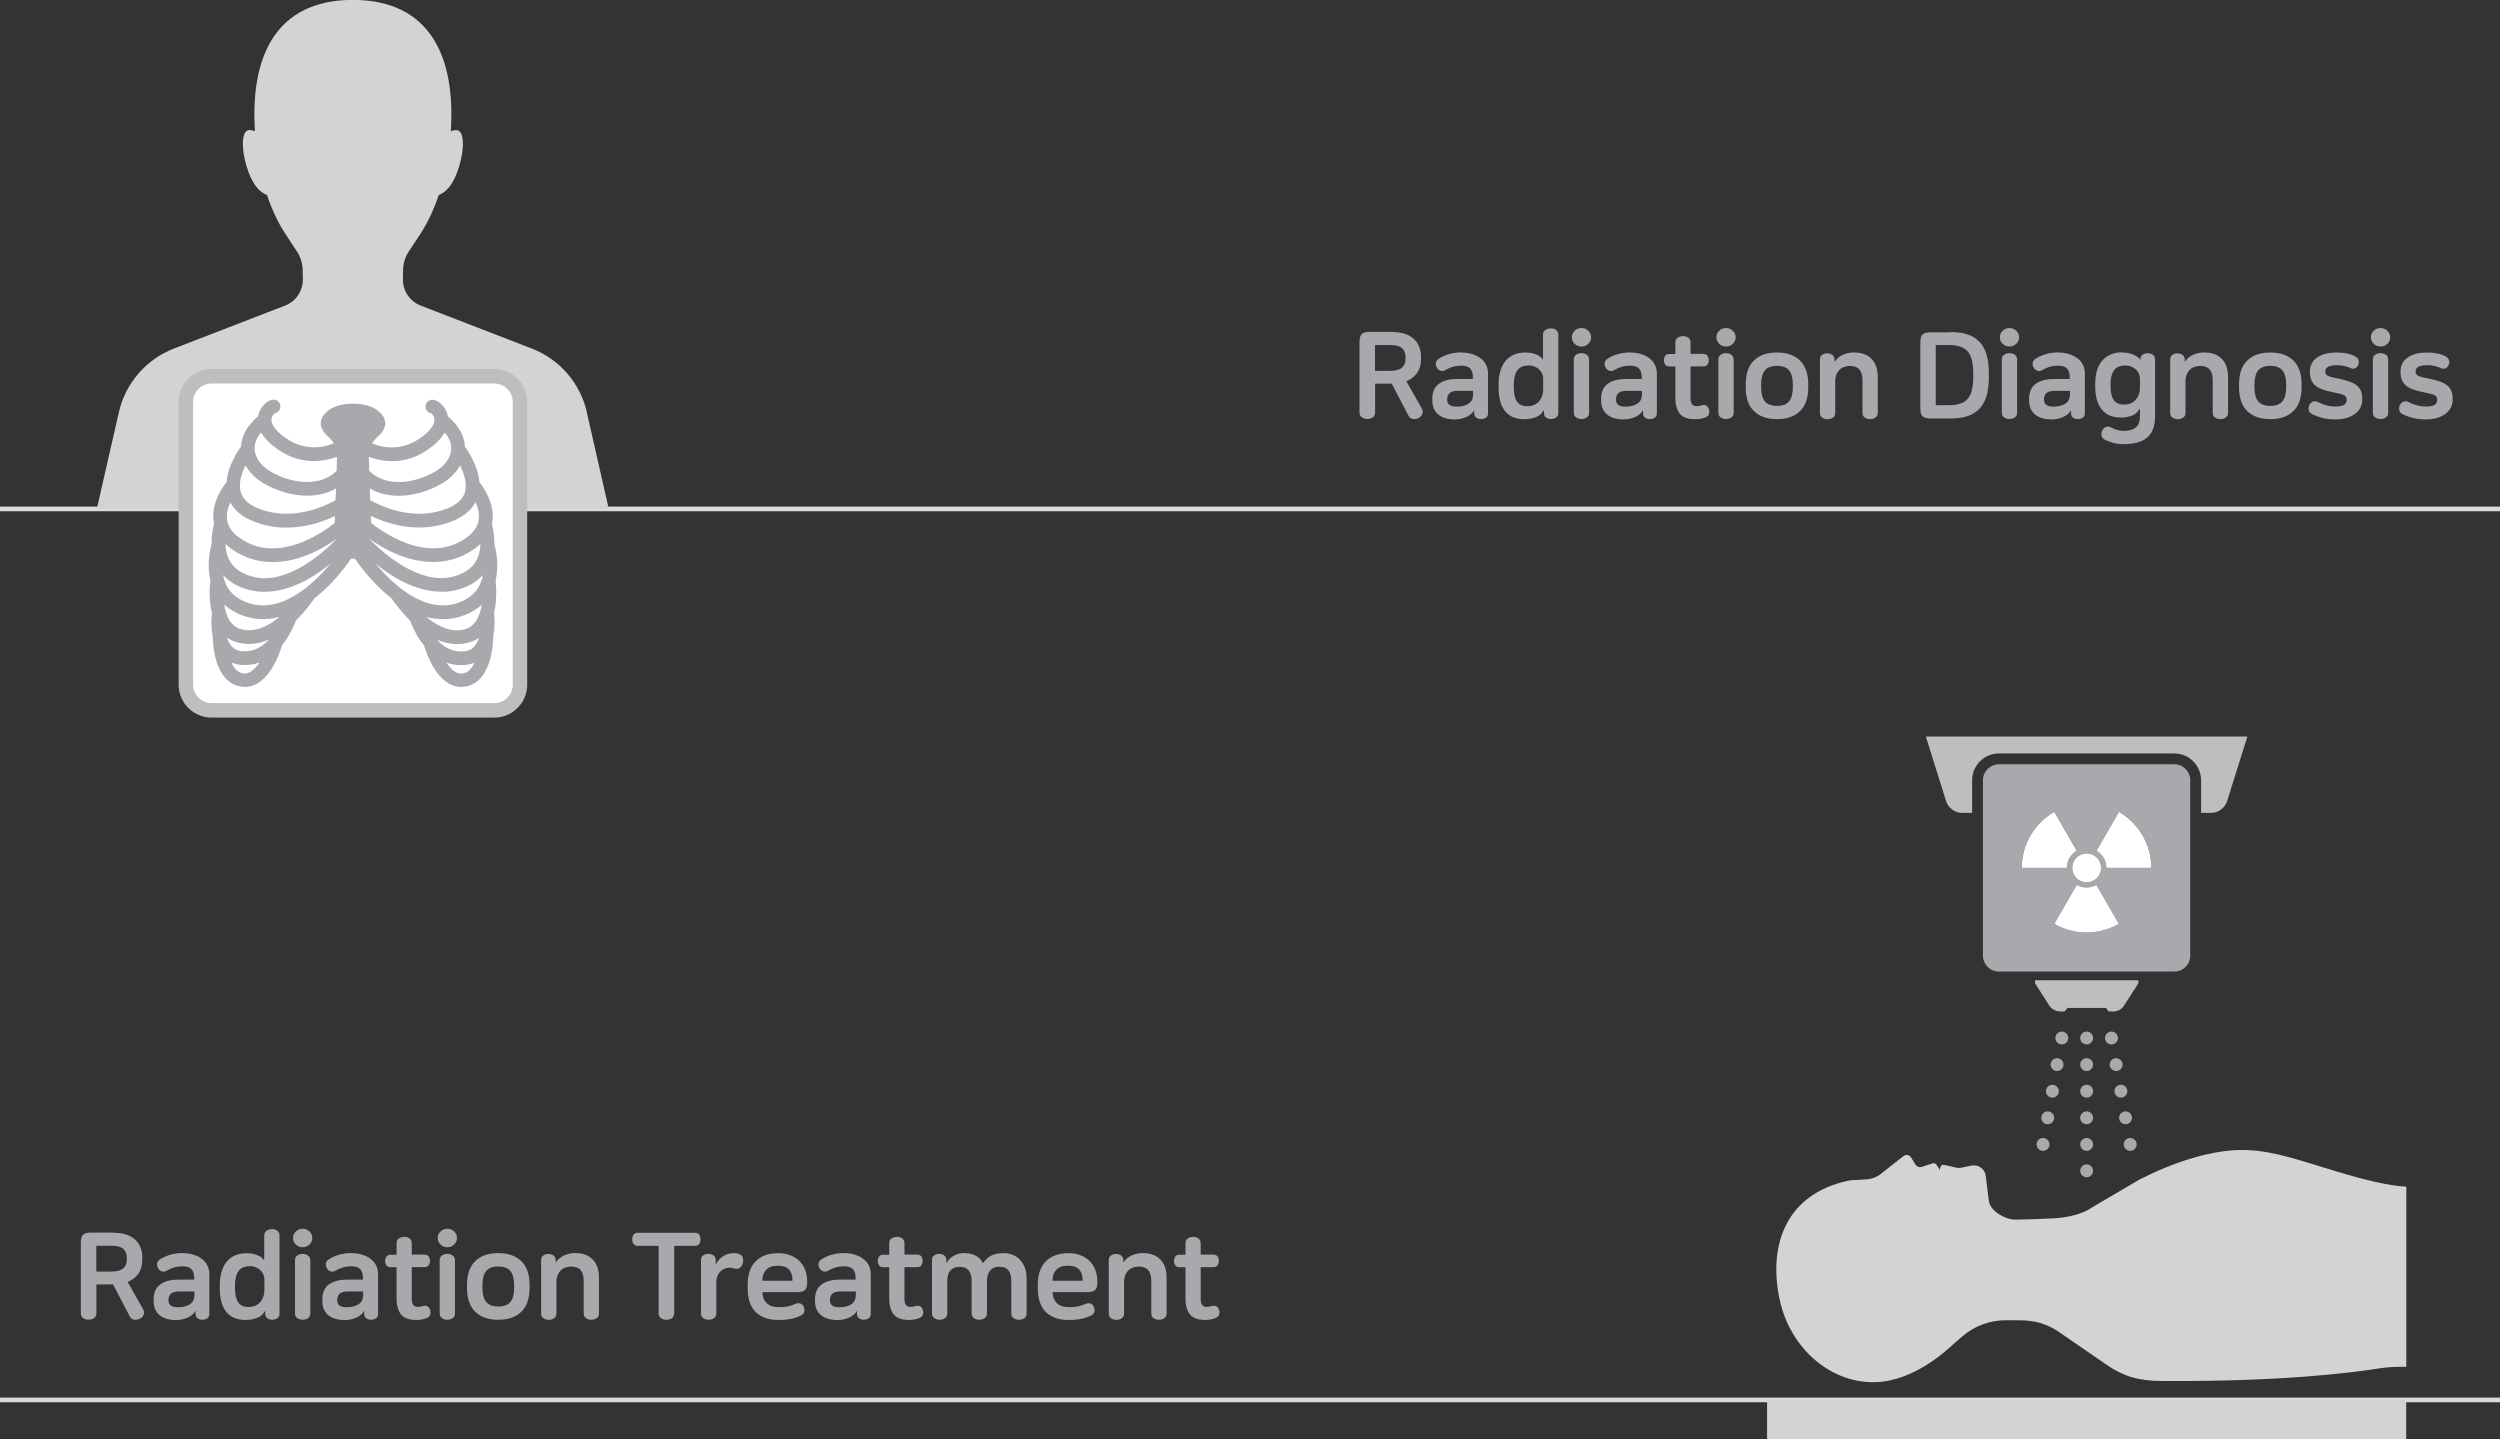 <svg xmlns="http://www.w3.org/2000/svg" id="Layer_1" viewBox="0 0 267.87 154.22">
  <rect x="0" y="0" width="267.87" height="154.22" fill="#333333" stroke="none"/>
  <defs>
    <style>
      .cls-1{fill:#fff}.cls-2{fill:#bcbec0}.cls-3{fill:#a7a9ac}.cls-4{fill:#d1d3d4}
    </style>
  </defs>
  <path d="M12.21 132.09c.97 0 1.72.24 2.25.72s.79 1.13.79 1.94v.23c0 .6-.14 1.09-.42 1.49-.28.39-.67.69-1.15.89l1.64 2.9c.12.22.15.42.07.61-.07.19-.21.33-.41.43-.2.1-.4.13-.61.1s-.37-.15-.48-.38l-1.78-3.41s-.09.01-.14.01h-1.64v3.06c0 .25-.08.43-.25.55-.17.11-.36.17-.59.17s-.42-.06-.58-.17c-.16-.11-.25-.29-.25-.55v-7.53c0-.41.08-.69.24-.85.16-.16.45-.23.86-.23h2.44Zm-1.89 4.16h1.52c.63 0 1.08-.11 1.35-.33s.4-.54.4-.96v-.17c0-.43-.13-.76-.38-.98-.26-.22-.67-.33-1.23-.33h-1.66v2.77Zm9.22-1.98c.42 0 .8.05 1.16.16s.66.25.92.45c.26.19.46.43.6.71s.21.6.21.97v4.23c0 .22-.08.38-.23.47s-.32.15-.51.15-.36-.05-.51-.15c-.15-.1-.23-.26-.23-.47v-.34h-.01c-.07.15-.17.28-.3.39s-.29.22-.47.31c-.17.09-.37.16-.6.21-.23.05-.45.08-.68.08-.78 0-1.38-.18-1.8-.53s-.63-.86-.63-1.51v-.21c0-.29.05-.57.14-.82.09-.25.24-.47.46-.66s.49-.33.83-.44.77-.16 1.28-.16h1.64v-.18c0-.44-.1-.76-.31-.96-.2-.2-.53-.29-.97-.29-.59 0-1.14.16-1.66.47-.17.1-.34.13-.51.08-.17-.05-.31-.16-.41-.33-.1-.16-.13-.34-.11-.51.02-.18.12-.32.29-.44.31-.21.68-.38 1.1-.5s.86-.19 1.32-.19Zm-.34 4.11c-.43 0-.73.08-.9.25s-.25.39-.25.66v.03c0 .5.32.75.98.75.51 0 .91-.09 1.21-.26.21-.12.36-.26.45-.43.09-.16.14-.39.14-.66v-.34h-1.61Zm9.93-6.69c.22 0 .41.06.57.17.16.11.25.29.25.52v8.37c0 .23-.08.39-.24.5-.16.11-.34.16-.54.16s-.38-.05-.53-.16c-.16-.11-.23-.27-.23-.5v-.26h-.04c-.19.35-.47.59-.85.73s-.78.21-1.21.21c-.91 0-1.6-.29-2.06-.86-.46-.58-.7-1.42-.7-2.54v-.34c0-.56.07-1.06.21-1.49.14-.43.33-.79.58-1.07s.55-.5.9-.64.74-.21 1.18-.21c.29 0 .54.03.75.08.21.05.39.12.55.19.15.07.27.16.37.25.1.09.17.18.22.25v-2.66c0-.23.08-.41.25-.52.17-.11.36-.17.57-.17Zm-2.43 3.99c-1.01 0-1.52.68-1.52 2.05v.26c0 .7.11 1.22.34 1.55.23.33.6.5 1.11.5.27 0 .51-.05.72-.14.21-.09.39-.22.53-.38s.25-.35.33-.56c.08-.21.12-.44.12-.68v-1.2c0-.16-.03-.33-.1-.5s-.16-.32-.3-.46c-.13-.13-.3-.24-.51-.33-.2-.09-.45-.13-.73-.13Zm5.73-4.02c.29 0 .53.1.73.29.2.19.3.42.3.7s-.1.51-.3.7c-.2.19-.44.29-.73.29s-.53-.1-.73-.29c-.2-.19-.3-.42-.3-.7s.1-.51.3-.7c.2-.19.44-.29.73-.29Zm0 2.69c.22 0 .41.06.57.17.16.11.25.29.25.52v5.68c0 .23-.08.41-.25.52-.16.11-.36.17-.57.17s-.4-.06-.57-.17c-.17-.11-.25-.29-.25-.52v-5.68c0-.23.08-.41.25-.52.17-.11.36-.17.57-.17Zm5.19-.08c.42 0 .8.05 1.16.16s.66.25.92.45c.26.19.46.43.6.71s.21.6.21.97v4.23c0 .22-.08.38-.23.47s-.32.15-.51.15-.36-.05-.51-.15c-.15-.1-.23-.26-.23-.47v-.34h-.01c-.07.15-.17.28-.3.39s-.29.22-.47.31c-.17.09-.37.16-.6.21-.23.05-.45.08-.68.08-.78 0-1.38-.18-1.8-.53s-.63-.86-.63-1.51v-.21c0-.29.05-.57.14-.82.09-.25.24-.47.46-.66s.49-.33.83-.44.77-.16 1.28-.16h1.64v-.18c0-.44-.1-.76-.31-.96-.2-.2-.53-.29-.97-.29-.59 0-1.14.16-1.66.47-.17.1-.34.13-.51.08-.17-.05-.31-.16-.41-.33-.1-.16-.13-.34-.11-.51.02-.18.12-.32.29-.44.31-.21.68-.38 1.1-.5s.86-.19 1.32-.19Zm-.34 4.11c-.43 0-.73.08-.9.25s-.25.39-.25.66v.03c0 .5.32.75.98.75.51 0 .91-.09 1.21-.26.21-.12.36-.26.45-.43.09-.16.14-.39.14-.66v-.34H37.3Zm6.02-5.86c.22 0 .41.06.57.17.16.11.25.29.25.53v1.21h1.37c.2 0 .34.07.44.2.09.13.14.29.14.47s-.05.34-.14.47c-.09.13-.24.2-.44.2h-1.37v3.43c0 .55.21.83.64.83.2 0 .4-.03.6-.1.14-.04.28-.03.42.03.14.06.24.19.31.4.06.18.06.35 0 .51-.06.16-.17.27-.33.34s-.33.12-.53.16-.4.06-.61.06c-.77 0-1.32-.19-1.64-.58s-.49-.96-.49-1.72v-3.35h-.65c-.2 0-.34-.07-.44-.2-.09-.13-.14-.29-.14-.47s.05-.34.14-.47c.09-.13.24-.2.44-.2h.65v-1.21c0-.24.08-.42.25-.53.16-.11.36-.17.57-.17Zm4.63-.86c.29 0 .53.1.73.29.2.19.3.42.3.7s-.1.51-.3.7c-.2.19-.44.29-.73.29s-.53-.1-.73-.29c-.2-.19-.3-.42-.3-.7s.1-.51.3-.7c.2-.19.44-.29.73-.29Zm0 2.69c.22 0 .41.06.57.17.16.11.25.29.25.52v5.68c0 .23-.08.41-.25.52-.16.11-.36.17-.57.17s-.4-.06-.57-.17c-.17-.11-.25-.29-.25-.52v-5.68c0-.23.08-.41.25-.52.17-.11.36-.17.57-.17Zm5.46-.08c1.06 0 1.88.29 2.47.86.59.58.88 1.43.88 2.55v.32c0 1.13-.29 1.98-.88 2.55-.59.58-1.41.86-2.47.86s-1.88-.29-2.47-.86c-.59-.58-.88-1.43-.88-2.55v-.32c0-1.13.29-1.98.88-2.55.59-.58 1.41-.86 2.47-.86Zm0 1.43c-.59 0-1.02.16-1.29.48-.27.32-.41.83-.41 1.53v.27c0 .7.14 1.21.41 1.53s.7.48 1.29.48 1.02-.16 1.29-.48.41-.83.41-1.53v-.27c0-.7-.14-1.21-.41-1.53-.27-.32-.7-.48-1.29-.48Zm8.29-1.43c.76 0 1.37.22 1.82.67s.68 1.11.68 1.98v3.8c0 .23-.08.41-.25.52-.16.11-.36.17-.57.17s-.4-.06-.57-.17c-.17-.11-.25-.29-.25-.52v-3.44c0-.31-.03-.57-.1-.77s-.16-.36-.29-.48c-.12-.12-.27-.2-.44-.25-.17-.05-.35-.07-.54-.07-.17 0-.34.03-.52.08s-.35.14-.5.27c-.15.13-.28.3-.38.52-.1.22-.15.49-.15.81v3.34c0 .23-.08.41-.25.52-.17.11-.36.17-.57.17s-.4-.06-.57-.17c-.17-.11-.25-.29-.25-.52v-5.71c0-.23.08-.39.24-.5.16-.11.34-.16.54-.16s.38.05.54.16c.16.11.24.28.24.5v.23h.03c.1-.16.23-.31.39-.44s.33-.23.51-.31.38-.14.59-.18c.21-.04.41-.06.61-.06Zm12.8-2.18c.2 0 .35.07.44.21.1.14.14.3.14.49s-.05.36-.14.49c-.1.14-.24.21-.44.21h-2.24v7.2c0 .25-.08.43-.25.55-.17.11-.36.17-.59.17s-.42-.06-.58-.17c-.16-.11-.25-.29-.25-.55v-7.2h-2.25c-.2 0-.35-.07-.44-.21-.1-.14-.14-.3-.14-.49s.05-.36.14-.49.24-.21.44-.21h6.15Zm4.1 2.18c.3 0 .54.05.7.14.16.09.26.2.31.34.05.14.06.3.03.48-.04.24-.14.43-.29.57-.15.13-.33.18-.53.14-.11-.02-.22-.04-.33-.07-.1-.03-.21-.04-.32-.04-.2 0-.38.04-.55.12s-.32.18-.44.32c-.13.13-.23.29-.3.48-.07.19-.11.39-.11.6v3.37c0 .23-.08.41-.25.52-.17.11-.36.17-.57.17s-.4-.06-.57-.17c-.17-.11-.25-.29-.25-.52v-5.71c0-.23.08-.39.24-.5.16-.11.34-.16.54-.16s.39.05.55.16c.16.11.24.28.24.5v.46h.03c.18-.36.44-.65.77-.87.33-.22.7-.32 1.1-.32Zm4.78 0c.47 0 .89.07 1.27.21s.71.34.99.6c.28.26.49.58.64.96.15.38.23.82.23 1.31v.03c0 .41-.08.69-.24.84-.16.16-.45.23-.86.23H81.7v.03c0 .47.15.85.44 1.14s.73.44 1.31.44c.36 0 .68-.03.96-.08.27-.06.55-.15.84-.28.17-.08.34-.09.51-.03.16.06.29.18.36.36s.1.36.05.53-.15.3-.32.38c-.33.16-.69.29-1.08.37-.39.08-.85.12-1.38.12-1.04 0-1.85-.28-2.42-.85-.57-.57-.86-1.42-.86-2.55v-.34c0-1.13.29-1.98.87-2.55.58-.58 1.38-.86 2.39-.86Zm-.03 1.35c-.55 0-.96.14-1.23.43s-.41.65-.41 1.09v.09h3.22v-.13c0-.42-.12-.78-.36-1.06s-.65-.42-1.22-.42Zm7.08-1.35c.42 0 .8.05 1.16.16s.66.25.92.45c.26.19.46.43.6.71s.21.6.21.97v4.23c0 .22-.08.38-.23.47s-.32.15-.51.15-.36-.05-.51-.15c-.15-.1-.23-.26-.23-.47v-.34h-.01c-.07.15-.17.28-.3.39s-.29.22-.47.31c-.17.09-.37.16-.6.21-.23.05-.45.08-.68.08-.78 0-1.38-.18-1.8-.53s-.63-.86-.63-1.51v-.21c0-.29.05-.57.14-.82.09-.25.24-.47.46-.66s.49-.33.83-.44.77-.16 1.28-.16h1.64v-.18c0-.44-.1-.76-.31-.96-.2-.2-.53-.29-.97-.29-.59 0-1.14.16-1.66.47-.17.1-.34.13-.51.08-.17-.05-.31-.16-.41-.33-.1-.16-.13-.34-.11-.51.02-.18.12-.32.29-.44.31-.21.68-.38 1.1-.5s.86-.19 1.32-.19Zm-.34 4.11c-.43 0-.73.08-.9.25s-.25.39-.25.66v.03c0 .5.32.75.98.75.51 0 .91-.09 1.21-.26.21-.12.36-.26.45-.43.09-.16.14-.39.14-.66v-.34h-1.61Zm6.02-5.86c.22 0 .41.06.57.17.16.11.25.29.25.53v1.21h1.37c.2 0 .34.07.44.2.09.13.14.29.14.47s-.05.34-.14.47c-.09.13-.24.2-.44.2h-1.37v3.43c0 .55.21.83.64.83.2 0 .4-.03.6-.1.14-.04.28-.03.42.03.14.06.24.19.31.4.06.18.06.35 0 .51-.06.16-.17.27-.33.34s-.33.12-.53.16-.4.06-.61.06c-.77 0-1.32-.19-1.64-.58s-.49-.96-.49-1.72v-3.35h-.65c-.2 0-.34-.07-.44-.2-.09-.13-.14-.29-.14-.47s.05-.34.14-.47c.09-.13.24-.2.44-.2h.65v-1.21c0-.24.08-.42.25-.53.16-.11.36-.17.57-.17Zm7.31 1.75c.44 0 .84.1 1.19.3.35.2.59.46.72.79.25-.36.55-.64.89-.82s.79-.27 1.33-.27c.33 0 .64.06.94.17.3.11.56.28.79.51.23.23.4.51.54.85.13.34.2.73.2 1.18v3.74c0 .23-.08.41-.25.52-.17.11-.36.17-.57.17s-.4-.06-.57-.17c-.17-.11-.25-.29-.25-.52v-3.41c0-.32-.03-.58-.1-.79s-.16-.37-.29-.49c-.12-.12-.26-.2-.42-.24-.16-.04-.32-.06-.49-.06-.16 0-.31.02-.47.07-.16.05-.3.13-.42.25s-.22.28-.3.47-.12.45-.12.74v3.46c0 .23-.08.41-.25.52-.17.11-.36.17-.57.17s-.4-.06-.57-.17c-.17-.11-.25-.29-.25-.52v-3.43c0-.3-.03-.55-.1-.75-.07-.2-.16-.36-.28-.48-.12-.12-.25-.21-.41-.25-.16-.05-.33-.07-.51-.07-.39 0-.71.12-.95.36s-.36.61-.36 1.1v3.52c0 .23-.08.41-.25.52-.17.11-.36.17-.57.17s-.4-.06-.57-.17c-.17-.11-.25-.29-.25-.52v-5.71c0-.23.08-.39.23-.5.16-.11.33-.16.53-.16s.38.05.54.16c.16.11.24.28.24.5v.36c.19-.36.46-.63.79-.82.34-.19.74-.29 1.2-.29Zm11.05 0c.47 0 .89.07 1.27.21s.71.34.99.6c.28.26.49.58.64.96.15.38.23.82.23 1.31v.03c0 .41-.08.69-.24.84-.16.16-.45.23-.86.23h-3.69v.03c0 .47.15.85.44 1.14s.73.44 1.31.44c.36 0 .68-.03.96-.08.27-.06.55-.15.84-.28.17-.08.34-.09.51-.03.16.06.29.18.36.36s.1.36.05.53-.15.3-.32.38c-.33.16-.69.29-1.08.37-.39.08-.85.12-1.38.12-1.04 0-1.85-.28-2.42-.85-.57-.57-.86-1.42-.86-2.55v-.34c0-1.13.29-1.98.87-2.55.58-.58 1.38-.86 2.39-.86Zm-.03 1.35c-.55 0-.96.14-1.23.43s-.41.65-.41 1.09v.09H116v-.13c0-.42-.12-.78-.36-1.06s-.65-.42-1.22-.42Zm8.08-1.35c.76 0 1.37.22 1.82.67s.68 1.11.68 1.98v3.8c0 .23-.08.41-.25.52-.16.11-.36.17-.57.17s-.4-.06-.57-.17c-.17-.11-.25-.29-.25-.52v-3.44c0-.31-.03-.57-.1-.77s-.16-.36-.29-.48c-.12-.12-.27-.2-.44-.25-.17-.05-.35-.07-.54-.07-.17 0-.34.03-.52.08s-.35.14-.5.27c-.15.13-.28.3-.38.52-.1.22-.15.49-.15.81v3.34c0 .23-.08.41-.25.52-.17.11-.36.17-.57.17s-.4-.06-.57-.17c-.17-.11-.25-.29-.25-.52v-5.71c0-.23.08-.39.24-.5.16-.11.34-.16.54-.16s.38.05.54.16c.16.11.24.28.24.5v.23h.03c.1-.16.23-.31.39-.44s.33-.23.51-.31.38-.14.59-.18c.21-.04.41-.06.61-.06Zm5.33-1.75c.22 0 .41.06.57.17.16.11.25.29.25.53v1.21h1.37c.2 0 .34.07.44.2.09.13.14.29.14.47s-.05.34-.14.47c-.09.13-.24.2-.44.2h-1.37v3.43c0 .55.21.83.64.83.2 0 .4-.03.6-.1.14-.04.28-.03.42.03.14.06.24.19.31.4.06.18.06.35 0 .51-.06.16-.17.27-.33.34s-.33.12-.53.16-.4.06-.61.06c-.77 0-1.32-.19-1.64-.58s-.49-.96-.49-1.72v-3.35h-.65c-.2 0-.34-.07-.44-.2-.09-.13-.14-.29-.14-.47s.05-.34.14-.47c.09-.13.24-.2.44-.2h.65v-1.21c0-.24.08-.42.25-.53.16-.11.36-.17.57-.17Zm21.39-96.94c.97 0 1.72.24 2.25.72s.79 1.13.79 1.94v.23c0 .6-.14 1.09-.42 1.49-.28.39-.67.69-1.15.89l1.64 2.9c.12.22.15.42.07.61-.07.19-.21.33-.41.43-.2.1-.4.13-.61.1s-.37-.15-.48-.38l-1.78-3.41s-.09.01-.14.01h-1.64v3.06c0 .25-.08.43-.25.55-.17.11-.36.17-.59.17s-.42-.06-.58-.17c-.16-.11-.25-.29-.25-.55v-7.53c0-.41.08-.69.24-.85.16-.16.45-.23.86-.23h2.44Zm-1.89 4.16h1.52c.63 0 1.08-.11 1.35-.33s.4-.54.4-.96v-.17c0-.43-.13-.76-.38-.98-.26-.22-.67-.33-1.23-.33h-1.66v2.77Zm9.22-1.97c.42 0 .8.05 1.16.16s.66.25.92.45c.26.19.46.43.6.71s.21.6.21.97v4.23c0 .22-.08.38-.23.47s-.32.15-.51.15-.36-.05-.51-.15c-.15-.1-.23-.26-.23-.47v-.34h-.01c-.07.15-.17.28-.3.39s-.29.22-.47.31c-.17.09-.37.16-.6.21-.23.05-.45.08-.68.08-.78 0-1.38-.18-1.8-.53s-.63-.86-.63-1.51v-.21c0-.29.05-.57.14-.82.09-.25.24-.47.46-.66s.49-.33.83-.44.77-.16 1.28-.16h1.64v-.18c0-.44-.1-.76-.31-.96-.2-.2-.53-.29-.97-.29-.59 0-1.14.16-1.66.47-.17.1-.34.13-.51.08-.17-.05-.31-.16-.41-.33-.1-.16-.13-.34-.11-.51.02-.18.12-.32.29-.44.31-.21.68-.38 1.1-.5s.86-.19 1.32-.19Zm-.34 4.11c-.43 0-.73.08-.9.25s-.25.39-.25.66v.03c0 .5.32.75.98.75.51 0 .91-.09 1.21-.26.21-.12.36-.26.45-.43.09-.16.14-.39.14-.66v-.34h-1.61Zm9.94-6.7c.22 0 .41.06.57.17.16.11.25.29.25.52v8.37c0 .23-.08.39-.24.5-.16.11-.34.16-.54.16s-.38-.05-.53-.16c-.16-.11-.23-.27-.23-.5v-.26h-.04c-.19.35-.47.59-.85.73s-.78.21-1.21.21c-.91 0-1.6-.29-2.06-.86-.46-.58-.7-1.42-.7-2.54v-.34c0-.56.07-1.06.21-1.49.14-.43.33-.79.58-1.07s.55-.5.9-.64.74-.21 1.18-.21c.29 0 .54.03.75.08.21.05.39.12.55.19.15.07.27.16.37.25.1.09.17.18.22.25v-2.66c0-.23.08-.41.25-.52.17-.11.36-.17.57-.17Zm-2.43 3.99c-1.01 0-1.52.68-1.52 2.05v.26c0 .7.11 1.22.34 1.55.23.33.6.5 1.11.5.27 0 .51-.05.72-.14.21-.09.39-.22.53-.38s.25-.35.33-.56c.08-.21.12-.44.12-.68v-1.2c0-.16-.03-.33-.1-.5s-.16-.32-.3-.46c-.13-.13-.3-.24-.51-.33-.2-.09-.45-.13-.73-.13Zm5.73-4.02c.29 0 .53.1.73.29.2.19.3.42.3.7s-.1.51-.3.7c-.2.19-.44.29-.73.29s-.53-.1-.73-.29c-.2-.19-.3-.42-.3-.7s.1-.51.3-.7c.2-.19.44-.29.73-.29Zm0 2.69c.22 0 .41.06.57.17.16.11.25.29.25.52v5.68c0 .23-.08.41-.25.52-.16.11-.36.17-.57.17s-.4-.06-.57-.17c-.17-.11-.25-.29-.25-.52v-5.68c0-.23.08-.41.25-.52.17-.11.36-.17.57-.17Zm5.19-.07c.42 0 .8.05 1.16.16s.66.25.92.45c.26.19.46.43.6.71s.21.6.21.97v4.23c0 .22-.08.38-.23.47s-.32.15-.51.15-.36-.05-.51-.15c-.15-.1-.23-.26-.23-.47v-.34h-.01c-.07.15-.17.28-.3.39s-.29.22-.47.31c-.17.09-.37.16-.6.21-.23.05-.45.08-.68.08-.78 0-1.38-.18-1.8-.53s-.63-.86-.63-1.51v-.21c0-.29.05-.57.14-.82.09-.25.24-.47.46-.66s.49-.33.83-.44.77-.16 1.28-.16h1.64v-.18c0-.44-.1-.76-.31-.96-.2-.2-.53-.29-.97-.29-.59 0-1.14.16-1.66.47-.17.1-.34.13-.51.08-.17-.05-.31-.16-.41-.33-.1-.16-.13-.34-.11-.51.02-.18.12-.32.29-.44.31-.21.68-.38 1.1-.5s.86-.19 1.32-.19Zm-.34 4.11c-.43 0-.73.08-.9.25s-.25.39-.25.66v.03c0 .5.32.75.98.75.51 0 .91-.09 1.21-.26.21-.12.36-.26.45-.43.09-.16.14-.39.14-.66v-.34h-1.61Zm6.02-5.87c.22 0 .41.06.57.17.16.11.25.29.25.53v1.21h1.37c.2 0 .34.07.44.2.09.13.14.29.14.47s-.05.34-.14.47c-.09.13-.24.2-.44.2h-1.37v3.43c0 .55.21.83.64.83.2 0 .4-.03.6-.1.14-.04.28-.03.42.03.14.06.24.19.31.4.06.18.06.35 0 .51-.06.16-.17.27-.33.34s-.33.12-.53.16-.4.06-.61.06c-.77 0-1.32-.19-1.64-.58s-.49-.96-.49-1.72v-3.35h-.65c-.2 0-.34-.07-.44-.2-.09-.13-.14-.29-.14-.47s.05-.34.14-.47c.09-.13.24-.2.44-.2h.65v-1.21c0-.24.08-.42.25-.53.16-.11.36-.17.57-.17Zm4.62-.86c.29 0 .53.1.73.29.2.19.3.42.3.7s-.1.51-.3.7c-.2.19-.44.29-.73.29s-.53-.1-.73-.29c-.2-.19-.3-.42-.3-.7s.1-.51.3-.7c.2-.19.44-.29.73-.29Zm0 2.69c.22 0 .41.06.57.17.16.11.25.29.25.52v5.68c0 .23-.08.41-.25.52-.16.11-.36.17-.57.17s-.4-.06-.57-.17c-.17-.11-.25-.29-.25-.52v-5.68c0-.23.08-.41.25-.52.17-.11.36-.17.57-.17Zm5.46-.07c1.06 0 1.88.29 2.47.86.59.58.88 1.43.88 2.55v.32c0 1.13-.29 1.98-.88 2.55-.59.58-1.41.86-2.47.86s-1.88-.29-2.47-.86c-.59-.58-.88-1.43-.88-2.55v-.32c0-1.13.29-1.98.88-2.55.59-.58 1.41-.86 2.47-.86Zm0 1.43c-.59 0-1.02.16-1.29.48-.27.32-.41.83-.41 1.53v.27c0 .7.14 1.21.41 1.53s.7.48 1.29.48 1.02-.16 1.29-.48.41-.83.41-1.53v-.27c0-.7-.14-1.21-.41-1.53-.27-.32-.7-.48-1.29-.48Zm8.3-1.43c.76 0 1.37.22 1.82.67s.68 1.11.68 1.98v3.8c0 .23-.08.41-.25.52-.16.11-.36.17-.57.17s-.4-.06-.57-.17c-.17-.11-.25-.29-.25-.52v-3.44c0-.31-.03-.57-.1-.77s-.16-.36-.29-.48c-.12-.12-.27-.2-.44-.25-.17-.05-.35-.07-.54-.07-.17 0-.34.03-.52.08s-.35.14-.5.27c-.15.13-.28.3-.38.52-.1.22-.15.49-.15.81v3.34c0 .23-.08.41-.25.52-.17.11-.36.17-.57.17s-.4-.06-.57-.17c-.17-.11-.25-.29-.25-.52v-5.71c0-.23.08-.39.24-.5.16-.11.34-.16.54-.16s.38.05.54.16c.16.11.24.28.24.5v.23h.03c.1-.16.23-.31.39-.44s.33-.23.51-.31.38-.14.59-.18c.21-.04.41-.06.61-.06Zm10.31-2.19c.68 0 1.27.08 1.77.24.51.16.93.42 1.28.77s.61.8.78 1.36c.17.56.26 1.23.26 2.02v.48c0 .79-.09 1.46-.26 2.02-.17.55-.43 1.01-.78 1.36s-.77.61-1.28.77c-.51.16-1.1.24-1.77.24h-2.15c-.42 0-.7-.08-.86-.23-.16-.16-.24-.44-.24-.84v-7.08c0-.41.08-.69.24-.85.16-.16.45-.23.86-.23h2.15Zm-1.6 7.84h1.38c.48 0 .88-.05 1.22-.16s.61-.28.82-.52c.21-.24.37-.56.46-.96.1-.39.14-.89.14-1.48v-.22c0-.58-.05-1.07-.14-1.47-.1-.4-.25-.72-.46-.96-.21-.24-.49-.42-.82-.52s-.74-.16-1.22-.16h-1.38v6.44Zm7.9-8.27c.29 0 .53.1.73.29.2.19.3.42.3.7s-.1.51-.3.7c-.2.19-.44.29-.73.29s-.53-.1-.73-.29c-.2-.19-.3-.42-.3-.7s.1-.51.3-.7c.2-.19.44-.29.73-.29Zm0 2.69c.22 0 .41.06.57.17.16.11.25.29.25.52v5.68c0 .23-.08.41-.25.52-.16.11-.36.17-.57.17s-.4-.06-.57-.17c-.17-.11-.25-.29-.25-.52v-5.68c0-.23.08-.41.25-.52.17-.11.36-.17.57-.17Zm5.19-.07c.42 0 .8.05 1.16.16s.66.25.92.45c.26.19.46.43.6.71s.21.6.21.97v4.23c0 .22-.08.38-.23.47s-.32.15-.51.15-.36-.05-.51-.15c-.15-.1-.23-.26-.23-.47v-.34h-.01c-.07.15-.17.28-.3.39s-.29.22-.47.31c-.17.09-.37.16-.6.21-.23.05-.45.08-.68.08-.78 0-1.38-.18-1.8-.53s-.63-.86-.63-1.51v-.21c0-.29.05-.57.14-.82.09-.25.24-.47.46-.66s.49-.33.83-.44.77-.16 1.28-.16h1.64v-.18c0-.44-.1-.76-.31-.96-.2-.2-.53-.29-.97-.29-.59 0-1.14.16-1.66.47-.17.1-.34.13-.51.08-.17-.05-.31-.16-.41-.33-.1-.16-.13-.34-.11-.51.02-.18.12-.32.29-.44.31-.21.68-.38 1.1-.5s.86-.19 1.32-.19Zm-.34 4.11c-.43 0-.73.08-.9.25s-.25.39-.25.66v.03c0 .5.32.75.98.75.51 0 .91-.09 1.21-.26.21-.12.36-.26.45-.43.09-.16.14-.39.14-.66v-.34h-1.61Zm7.23-4.11c.28 0 .52.03.74.08.22.05.4.12.57.2.16.08.29.16.4.25.1.09.18.18.23.25h.01v-.04c0-.23.08-.39.24-.5.16-.11.34-.16.55-.16s.38.05.54.16.24.28.24.5v6.12c0 1-.27 1.74-.82 2.23s-1.41.73-2.59.73c-.38 0-.75-.05-1.12-.15-.36-.1-.67-.22-.91-.36-.17-.1-.27-.24-.3-.44-.03-.19 0-.38.1-.54.1-.18.23-.3.38-.36s.32-.04.52.05c.17.1.38.18.63.26s.49.12.72.12c.58 0 1.02-.12 1.32-.36.3-.24.45-.64.45-1.2v-.81h-.03c-.19.35-.46.59-.82.73s-.75.21-1.18.21c-.91 0-1.6-.29-2.06-.86-.46-.57-.7-1.4-.7-2.5v-.26c0-1.11.26-1.95.79-2.52.52-.57 1.22-.85 2.09-.85Zm.27 1.4c-.52 0-.9.17-1.15.51s-.37.84-.37 1.49v.18c0 .68.11 1.18.34 1.51.23.33.6.49 1.11.49.27 0 .51-.05.72-.14.21-.09.39-.22.53-.38s.25-.35.33-.56.12-.44.12-.68v-1.01c0-.16-.03-.33-.1-.5-.06-.17-.16-.32-.3-.46-.13-.13-.3-.24-.51-.33-.2-.09-.45-.13-.73-.13Zm8.57-1.4c.76 0 1.37.22 1.82.67.45.45.68 1.11.68 1.98v3.8c0 .23-.08.41-.25.52-.17.11-.36.17-.57.17s-.4-.06-.57-.17c-.17-.11-.25-.29-.25-.52v-3.44c0-.31-.03-.57-.1-.77s-.17-.36-.29-.48c-.12-.12-.27-.2-.44-.25s-.35-.07-.54-.07c-.17 0-.34.03-.52.08s-.35.14-.5.27c-.15.13-.28.3-.38.52-.1.22-.15.49-.15.81v3.34c0 .23-.08.41-.25.52-.17.11-.36.17-.57.17s-.4-.06-.57-.17c-.17-.11-.25-.29-.25-.52v-5.71c0-.23.08-.39.24-.5.16-.11.34-.16.54-.16s.38.05.54.16.24.28.24.5v.23h.03c.1-.16.23-.31.39-.44s.33-.23.51-.31.38-.14.59-.18c.21-.04.41-.06.61-.06Zm7.03 0c1.06 0 1.88.29 2.47.86.59.58.88 1.43.88 2.55v.32c0 1.13-.29 1.98-.88 2.55-.59.58-1.41.86-2.47.86s-1.88-.29-2.47-.86c-.59-.58-.88-1.43-.88-2.55v-.32c0-1.13.29-1.98.88-2.55.59-.58 1.41-.86 2.47-.86Zm0 1.43c-.59 0-1.02.16-1.29.48-.27.32-.41.83-.41 1.53v.27c0 .7.14 1.21.41 1.53.27.32.7.48 1.29.48s1.02-.16 1.29-.48c.27-.32.41-.83.41-1.53v-.27c0-.7-.14-1.21-.41-1.53-.27-.32-.7-.48-1.29-.48Zm7.03-1.43c.86 0 1.53.13 2.03.4.22.12.35.26.4.43.05.16.03.35-.06.55-.08.16-.19.27-.34.33-.15.06-.32.04-.51-.05-.2-.1-.42-.17-.66-.22-.24-.05-.47-.08-.68-.08-.49 0-.84.06-1.03.18-.19.12-.29.26-.29.43v.03c0 .1.01.19.04.27.03.07.08.14.17.19.09.06.22.11.4.16.17.05.41.1.71.16.52.1.95.22 1.29.34.34.13.61.27.81.45.2.17.34.38.42.62s.12.52.12.85v.05c0 .29-.07.57-.2.82s-.32.47-.57.66c-.25.19-.55.33-.9.44-.35.1-.74.16-1.18.16-.51 0-.98-.05-1.42-.16s-.81-.25-1.14-.43c-.18-.1-.29-.24-.33-.42-.03-.19 0-.37.08-.54.1-.18.23-.3.39-.36.17-.06.34-.04.53.05.28.15.58.26.9.35.33.09.65.13.97.13.45 0 .76-.06.94-.19.17-.13.26-.29.26-.49v-.03c0-.1-.01-.19-.04-.27-.03-.08-.09-.15-.2-.21-.1-.06-.26-.12-.46-.17-.2-.05-.47-.11-.81-.18-.46-.09-.84-.19-1.15-.31-.31-.12-.56-.27-.75-.45s-.33-.39-.41-.62-.12-.51-.12-.83v-.05c0-.26.06-.51.17-.75.11-.24.28-.45.51-.63.23-.18.52-.33.87-.44.35-.11.75-.16 1.22-.16Zm4.78-2.62c.29 0 .53.1.73.29.2.19.3.42.3.7s-.1.51-.3.7c-.2.19-.44.29-.73.29s-.53-.1-.73-.29c-.2-.19-.3-.42-.3-.7s.1-.51.3-.7c.2-.19.44-.29.73-.29Zm0 2.69c.22 0 .41.06.57.17.16.11.25.29.25.52v5.68c0 .23-.08.41-.25.52-.17.11-.36.17-.57.17s-.4-.06-.57-.17c-.17-.11-.25-.29-.25-.52v-5.68c0-.23.08-.41.25-.52.17-.11.36-.17.57-.17Zm4.91-.07c.86 0 1.53.13 2.03.4.22.12.35.26.4.43s.03.35-.07.55c-.08.16-.19.27-.34.33-.15.06-.32.04-.51-.05-.2-.1-.42-.17-.66-.22-.24-.05-.47-.08-.68-.08-.49 0-.84.06-1.03.18-.19.12-.29.26-.29.43v.03c0 .1.01.19.04.27.03.07.08.14.18.19.09.06.22.11.4.16.17.05.41.1.71.16.52.1.95.22 1.29.34s.61.27.81.45c.2.17.34.38.42.62.08.24.12.52.12.85v.05c0 .29-.07.57-.2.82s-.33.47-.57.66c-.25.19-.55.33-.9.44-.35.1-.74.16-1.18.16-.51 0-.98-.05-1.42-.16s-.81-.25-1.14-.43c-.18-.1-.29-.24-.32-.42-.04-.19 0-.37.08-.54.1-.18.23-.3.39-.36s.34-.04.53.05c.28.15.58.26.9.35.33.09.65.13.97.13.45 0 .76-.06.94-.19.17-.13.26-.29.26-.49v-.03c0-.1-.01-.19-.04-.27-.03-.08-.09-.15-.19-.21s-.26-.12-.46-.17c-.2-.05-.47-.11-.81-.18-.46-.09-.84-.19-1.15-.31-.31-.12-.56-.27-.75-.45s-.33-.39-.41-.62c-.08-.24-.12-.51-.12-.83v-.05c0-.26.06-.51.17-.75s.28-.45.51-.63c.23-.18.52-.33.86-.44.35-.11.75-.16 1.22-.16Z" class="cls-3"/>
  <path fill="none" stroke="#dadada" stroke-miterlimit="10" stroke-width=".5" d="M0 54.53h267.87M0 150h267.87"/>
  <path d="M62.88 44.16c-.71-3.11-2.92-5.66-5.89-6.81l-11.92-4.61c-1.16-.45-1.92-1.58-1.9-2.83l.02-1c.01-.7.23-1.39.62-1.98l1.22-1.85c.79-1.2 1.45-2.61 1.98-4.18.82-.32 1.65-1.17 2.24-3.25.47-1.64.6-3.85-.49-3.71-.14.02-.29.06-.46.12.52-7.78-2.09-14.07-10.49-14.07S26.8 6.27 27.32 14.06c-.16-.06-.32-.1-.46-.12-1.09-.14-.96 2.07-.49 3.71.59 2.08 1.42 2.93 2.24 3.25.53 1.57 1.19 2.98 1.98 4.18l1.22 1.85c.39.59.6 1.27.62 1.98l.02 1c.02 1.25-.73 2.38-1.9 2.83l-11.92 4.61c-2.97 1.15-5.18 3.7-5.89 6.81-1.03 4.5-2.38 10.41-2.36 10.37.02-.06 27.4 0 27.4 0h.05s27.37-.06 27.4 0c.01.04-1.34-5.88-2.36-10.37Z" class="cls-4"/>
  <rect width="35.8" height="35.8" x="19.92" y="40.32" class="cls-1" rx="3.44" ry="3.44"/>
  <path d="M52.96 76.89H22.67c-1.95 0-3.53-1.58-3.53-3.53V43.07c0-1.95 1.58-3.53 3.53-3.53h30.29c1.95 0 3.53 1.58 3.53 3.53v30.29c0 1.95-1.58 3.53-3.53 3.53Zm-30.29-35.8c-1.09 0-1.98.89-1.98 1.98v30.29c0 1.09.89 1.98 1.98 1.98h30.29c1.09 0 1.98-.89 1.98-1.98V43.07c0-1.09-.89-1.98-1.98-1.98H22.67Z" class="cls-2"/>
  <path d="M53.1 62.21c.42-1.73.02-3.4-.14-3.94.02-.95-.15-1.75-.25-2.12 0-.02 0-.03.01-.05.4-1.99-.86-3.82-1.35-4.44-.14-1.7-1.16-3.26-1.56-3.81-.04-.88-.41-1.74-1.07-2.49-.22-.26-.47-.51-.75-.75-.04-.22-.11-.44-.22-.65-.34-.68-1.08-1.29-1.68-1.09-.38.13-.59.54-.46.93.08.25.3.44.56.49.1.07.32.29.36.6.07.58-.47 1.3-1.52 2.05-2.11 1.48-4.14.99-5.16.57.32-.52.76-.86.78-.88.48-.48.69-.98.61-1.48-.08-.5-.43-.87-.71-1.09-.54-.49-1.53-.81-2.73-.81s-2.19.32-2.73.81c-.28.22-.63.59-.71 1.09-.08.5.13 1 .64 1.5 0 0 .43.34.75.85-1.02.42-3.05.91-5.16-.57-1.06-.74-1.6-1.47-1.52-2.05.04-.32.26-.53.36-.6.26-.05.47-.23.56-.49.13-.38-.08-.8-.46-.93-.59-.2-1.33.41-1.68 1.09-.1.2-.18.42-.22.65-.28.24-.53.49-.75.75-.66.76-1.03 1.62-1.07 2.49-.4.55-1.42 2.11-1.56 3.81-.49.62-1.74 2.45-1.35 4.44 0 .02 0 .03.01.05-.1.37-.28 1.17-.25 2.12-.13.44-.56 2.19-.14 3.94-.05.43-.21 1.99.17 3.49 0 .02 0 .04-.01.06 0 .05-.16 1.19.09 2.43 0 .64.13 4.94 3.03 5.39.14.02.29.03.42.03 2.52 0 3.72-3.58 3.98-4.46v-.02c.09-.09.17-.19.24-.29.7-.96 1.09-1.92 1.25-2.35 1.04-1.01 1.74-2.01 1.97-2.36.17-.14.35-.27.52-.42 1.9-1.62 3.17-3.47 3.41-3.84.07 0 .14.02.21.02s.14-.01.21-.02c.24.36 1.51 2.21 3.41 3.84.17.15.34.28.52.42.23.35.94 1.35 1.97 2.36.16.43.55 1.4 1.25 2.35.07.1.15.19.23.29l.02.02c.26.88 1.46 4.46 3.98 4.46.14 0 .28-.01.42-.03 2.89-.45 3.02-4.75 3.02-5.39.25-1.24.1-2.38.09-2.43 0-.02 0-.04-.01-.06.37-1.5.22-3.06.17-3.49Zm-2.08-2.12c-.49.86-1.37 1.44-2.63 1.73-3.57.81-7.37-2.59-8.89-4.14.59.42 1.35.91 2.22 1.34 2.88 1.42 5.66 1.58 7.97.46.72-.35 1.32-.75 1.79-1.21-.02.58-.13 1.24-.46 1.82Zm.25-4.27c-.19.93-.93 1.71-2.22 2.34-3.66 1.78-7.72-.9-9.28-2.12 0-.22-.02-.48-.03-.76 1.23.58 3.07 1.24 5.16 1.24 1.25 0 2.45-.23 3.59-.69 1.18-.47 2.01-1.15 2.47-2.03.26.59.45 1.31.31 2.01Zm-1.43-3.15c-.2.77-.84 1.38-1.9 1.81-3.46 1.39-6.88-.11-8.27-.88-.02-.41-.03-.84-.05-1.26.88.51 1.92.78 3.08.78 1.53 0 3.17-.46 4.61-1.29.87-.5 1.56-1.18 1.99-1.95.39.78.77 1.86.53 2.8Zm-1.52-4.29c-.14.83-.77 1.62-1.73 2.17-2.17 1.25-5.24 1.7-7.03-.11-.02-.61-.03-1.13-.04-1.49.64.23 1.5.46 2.5.46 1.38 0 2.67-.42 3.85-1.25.83-.58 1.42-1.19 1.78-1.81.56.64.79 1.35.67 2.04Zm-12.25 2.06c-1.79 1.81-4.86 1.36-7.03.11-.96-.55-1.59-1.34-1.73-2.17-.12-.69.12-1.39.67-2.04.35.62.95 1.23 1.78 1.81 1.18.83 2.48 1.25 3.85 1.25 1 0 1.86-.22 2.5-.45 0 .36-.02.88-.04 1.48Zm-.07 1.9c-.02.42-.03.85-.05 1.26-1.39.77-4.8 2.27-8.27.88-1.06-.42-1.69-1.03-1.9-1.81-.25-.94.14-2.02.53-2.8.43.77 1.12 1.45 1.99 1.95 1.45.83 3.09 1.29 4.61 1.29 1.16 0 2.2-.26 3.08-.78Zm-5.27 4.19c2.09 0 3.94-.65 5.16-1.24-.01.28-.02.54-.03.76-1.56 1.22-5.63 3.89-9.28 2.12-1.29-.63-2.03-1.41-2.22-2.34-.14-.71.05-1.42.31-2.01.46.88 1.29 1.56 2.47 2.03 1.13.46 2.34.69 3.59.69Zm3.18 2.5c.87-.43 1.63-.91 2.22-1.33-1.51 1.55-5.32 4.94-8.88 4.13-1.26-.29-2.14-.87-2.63-1.73-.33-.59-.45-1.24-.46-1.82.47.46 1.07.86 1.79 1.21 2.31 1.12 5.09.96 7.97-.46Zm-6.99 4.23c.43.1.9.15 1.39.15 1.68 0 4.16-.58 7.11-3.04-1.69 2.06-5.31 5.63-9.08 4.14-1.37-.54-2.19-1.52-2.44-2.9.72.8 1.73 1.36 3.02 1.65Zm20.41.15c.49 0 .96-.05 1.39-.15 1.29-.29 2.31-.85 3.02-1.65-.25 1.39-1.07 2.36-2.44 2.9-3.76 1.49-7.37-2.08-9.07-4.14 2.95 2.45 5.42 3.03 7.1 3.03Zm-21.46 4.02c-1.19-.31-1.67-1.47-1.84-2.64.49.45 1.09.81 1.78 1.09 1.31.52 2.71.6 4.15.22-1.17.96-2.62 1.71-4.09 1.33Zm-.06 3.81c.69.06 1.35-.02 1.99-.25-.46.7-1.06 1.27-1.76 1.16-.52-.08-.94-.47-1.24-1.16.31.13.65.21 1.01.25Zm.14-1.46c-.52-.05-.9-.25-1.2-.62-.18-.22-.32-.5-.42-.84.35.24.74.42 1.17.53 1.07.28 2.19.17 3.33-.33-.7.77-1.66 1.36-2.88 1.25Zm23.82-2.34c-1.46.38-2.91-.37-4.09-1.33 1.44.38 2.84.3 4.15-.22.69-.27 1.29-.64 1.78-1.09-.18 1.17-.66 2.33-1.84 2.64Zm.06 3.81c.36-.03.7-.12 1.01-.25-.31.69-.72 1.07-1.24 1.16-.7.11-1.3-.46-1.76-1.16.64.23 1.3.32 1.99.25Zm-.14-1.46c-1.23.12-2.18-.48-2.88-1.25 1.14.49 2.26.6 3.33.33.43-.11.83-.29 1.17-.53-.1.34-.25.62-.42.84-.3.37-.68.57-1.2.62Z" class="cls-3"/>
  <path d="M257.82 127.15c-1.83-.1-4.28-.67-7.49-1.64-3.92-1.18-6.6-2.15-9.48-2.28-3.62-.17-7.91 1.28-11.58 3.14l-5.15 3.02c-.95.7-2.74 1.1-4.05 1.15l-2.29.1-1.85.04c-1.12 0-2.68-.95-2.82-1.97-.12-.91-.26-1.98-.34-2.71-.09-.75-.8-1.26-1.53-1.11l-1.05.22c-.2.04-.41.04-.61 0 0 0-1.16-.3-1.42-.3s-.31.53-.31.53l-.37-.55c-.09-.13-.25-.19-.4-.14l-1.17.38c-.25.08-.52-.02-.66-.24l-.49-.78c-.17-.28-.55-.34-.81-.14l-2.41 1.9c-.45.36-1.01.57-1.59.6l-1.27.07h-.18v.01c-.15.01-.29.03-.41.05-6.65 1.39-8.65 6.79-7.42 12.68 1.23 5.88 6.49 9.85 11.82 8.73 1.97-.41 4.09-1.55 5.92-3.11s.04-.04.04-.04c.04-.03.08-.07.12-.1l1.64-1.43c1.32-1.16 3.03-1.79 4.79-1.77h1.16v.01h.36c.54 0 1.07.07 1.6.16.87.19 1.71.55 2.45 1.06l5.16 3.55c1.75 1.2 3.36 1.73 5.95 1.73 12.69.09 20.32-.89 23.04-1.32.82-.13 1.65-.2 2.49-.2h.62v-19.31ZM189.34 150h68.48v4.22h-68.48z" class="cls-4"/>
  <path d="M224.88 78.92h-18.53l2.16 6.89c.24.77.95 1.29 1.75 1.29h1.05v-3.5c0-1.58 1.29-2.87 2.87-2.87h18.79c1.58 0 2.87 1.29 2.87 2.87v3.5h1.05c.8 0 1.51-.52 1.75-1.29l2.16-6.89h-15.92Z" class="cls-2"/>
  <path d="M232.97 81.89h-18.79c-.94 0-1.71.76-1.71 1.71v18.79c0 .94.76 1.71 1.71 1.71h18.79c.94 0 1.71-.76 1.71-1.71V83.6c0-.94-.76-1.71-1.71-1.71Zm-12.86 5.1 2.41 4.18c-.63.36-1.06 1.04-1.06 1.82h-4.83c0-2.57 1.4-4.8 3.47-6Zm3.47 4.45c.85 0 1.55.69 1.55 1.55s-.69 1.55-1.55 1.55-1.55-.69-1.55-1.55.69-1.55 1.55-1.55Zm0 8.48c-1.26 0-2.45-.34-3.47-.93l2.41-4.18c.31.18.67.28 1.05.28s.74-.11 1.05-.28l2.41 4.18c-1.02.59-2.2.93-3.47.93Zm2.11-6.93c0-.78-.43-1.46-1.06-1.82l2.41-4.18c2.07 1.2 3.47 3.44 3.47 6h-4.83Z" class="cls-3"/>
  <path d="M218.05 105.03v.33l1.52 2.37c.26.4.7.65 1.18.65h.47l.31-.38h4.11l.31.38h.47c.48 0 .93-.24 1.18-.65l1.52-2.37v-.33h-11.06Z" class="cls-2"/>
  <circle cx="223.58" cy="111.22" r=".69" class="cls-3"/>
  <circle cx="223.58" cy="114.07" r=".69" class="cls-3"/>
  <circle cx="223.58" cy="116.92" r=".69" class="cls-3"/>
  <circle cx="223.58" cy="119.77" r=".69" class="cls-3"/>
  <circle cx="223.58" cy="122.62" r=".69" class="cls-3"/>
  <circle cx="223.58" cy="125.45" r=".69" class="cls-3"/>
  <circle cx="226.24" cy="111.22" r=".69" class="cls-3"/>
  <circle cx="226.74" cy="114.07" r=".69" class="cls-3"/>
  <circle cx="227.25" cy="116.92" r=".69" class="cls-3"/>
  <circle cx="227.75" cy="119.77" r=".69" class="cls-3"/>
  <circle cx="228.25" cy="122.62" r=".69" class="cls-3"/>
  <circle cx="220.92" cy="111.22" r=".69" class="cls-3"/>
  <circle cx="220.41" cy="114.07" r=".69" class="cls-3"/>
  <circle cx="219.91" cy="116.92" r=".69" class="cls-3"/>
  <circle cx="219.41" cy="119.77" r=".69" class="cls-3"/>
  <circle cx="218.91" cy="122.62" r=".69" class="cls-3"/>
  <path d="m220.11 86.99 2.41 4.18c-.63.36-1.06 1.04-1.06 1.82h-4.83c0-2.57 1.4-4.8 3.47-6Zm3.47 4.45c.85 0 1.55.69 1.55 1.55s-.69 1.55-1.55 1.55-1.55-.69-1.55-1.55.69-1.55 1.55-1.55Zm0 8.48c-1.26 0-2.45-.34-3.47-.93l2.41-4.18c.31.18.67.28 1.05.28s.74-.11 1.05-.28l2.41 4.18c-1.02.59-2.2.93-3.47.93Zm2.11-6.93c0-.78-.43-1.46-1.06-1.82l2.41-4.18c2.07 1.2 3.47 3.44 3.47 6h-4.83Z" class="cls-1"/>
</svg>
